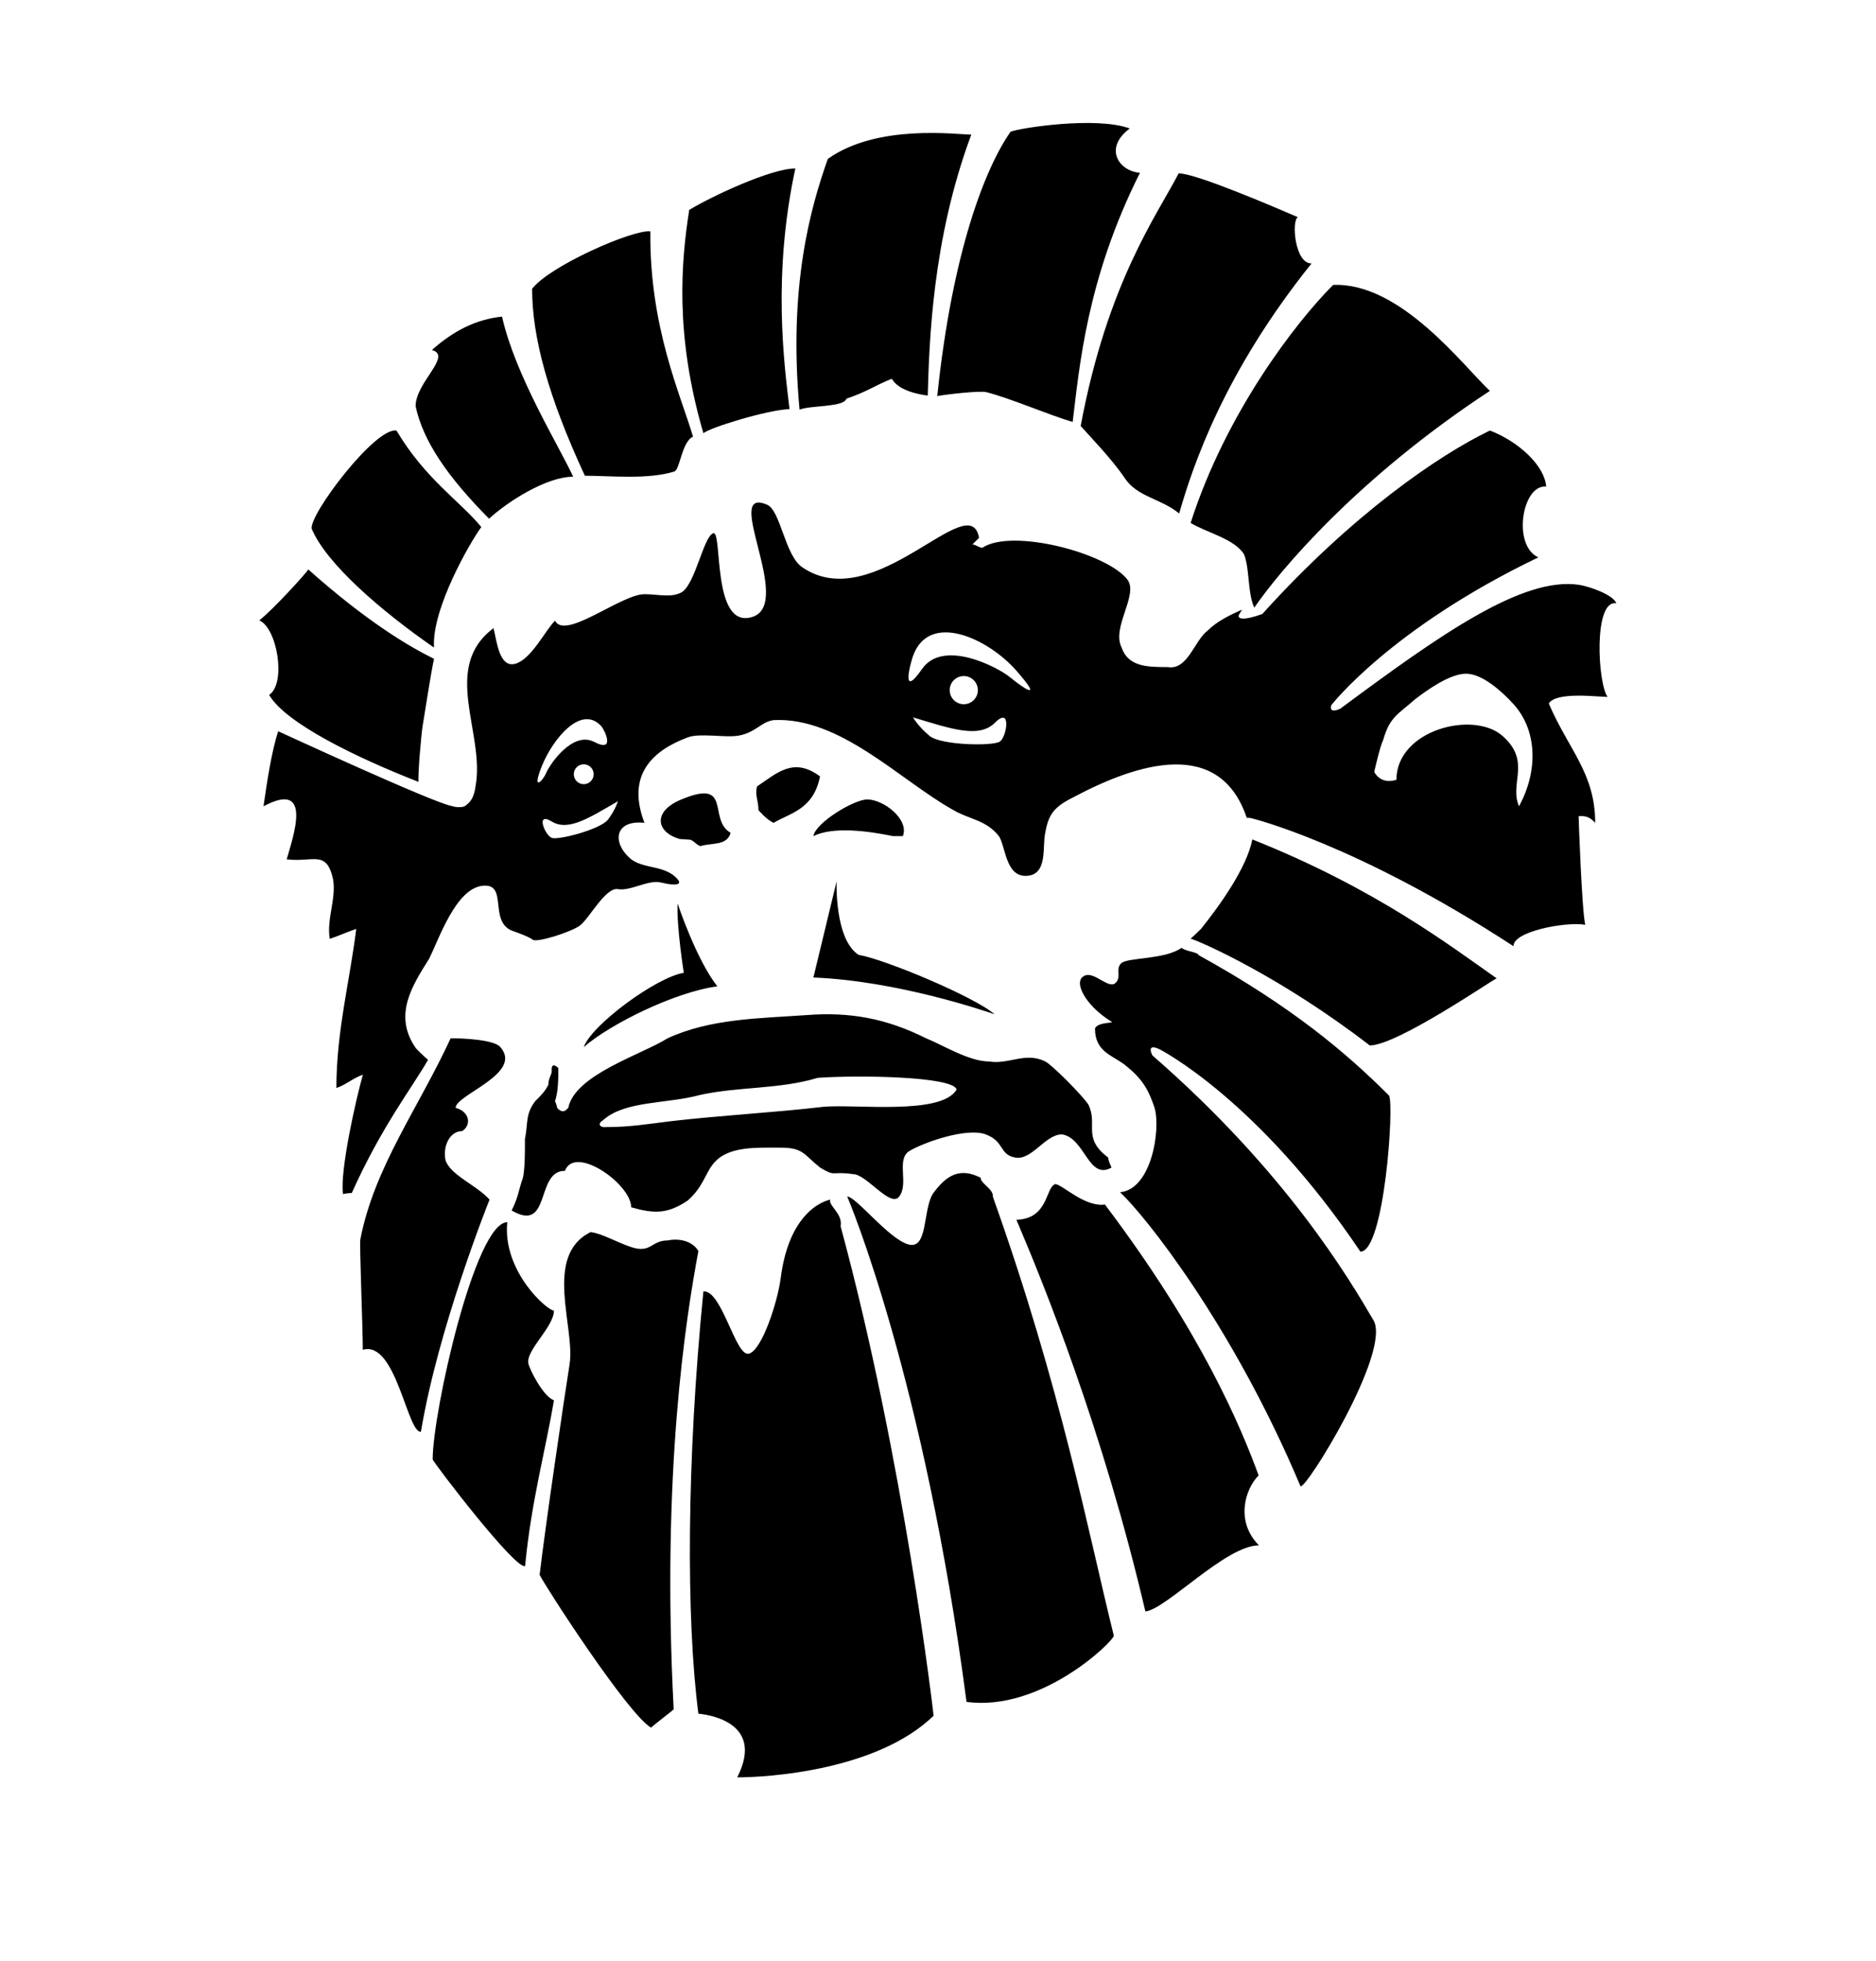 <?xml version="1.0" encoding="UTF-8" standalone="no"?>
<!-- Created with Inkscape (http://www.inkscape.org/) -->

<svg
   version="1.1"
   id="svg2"
   width="716.067"
   height="748.08"
   viewBox="0 0 716.067 748.08"
   sodipodi:docname="monkey-face-vector.eps"
   xmlns:inkscape="http://www.inkscape.org/namespaces/inkscape"
   xmlns:sodipodi="http://sodipodi.sourceforge.net/DTD/sodipodi-0.dtd"
   xmlns="http://www.w3.org/2000/svg"
   xmlns:svg="http://www.w3.org/2000/svg"
   class="dark:white">
  
  <defs
     id="defs6" />
  <sodipodi:namedview
     id="namedview4"
     pagecolor="#ffffff"
     bordercolor="#000000"
     borderopacity="0.25"
     inkscape:showpageshadow="2"
     inkscape:pageopacity="0.0"
     inkscape:pagecheckerboard="0"
     inkscape:deskcolor="#d1d1d1" />
  <g
     id="g8"
     inkscape:groupmode="layer"
     inkscape:label="ink_ext_XXXXXX"
     transform="matrix(1.333,0,0,-1.333,0,748.08)">
    <g
       id="g10"
       transform="scale(0.1)">
      <path
         d="m 2395.54,3089.37 -66.39,-275.08 c 240.32,-9.49 493.27,-96.51 518.56,-105.17 -53.76,48.25 -313.18,157.34 -389,169.99 -69.48,44.25 -63.17,210.26 -63.17,210.26 m -455.3,-63.23 c -3.17,-66.4 17.78,-198.41 17.78,-198.41 -79.04,-12.64 -264.39,-149.41 -286.54,-212.64 75.89,66.4 262.44,158.11 382.59,173.91 -60.09,75.88 -113.83,237.14 -113.83,237.14 m -204.11,-639.92 c 66.32,0 116.06,8.29 182.38,16.58 140.94,16.58 298.43,24.86 439.36,41.45 91.2,8.29 339.89,-24.87 381.35,49.74 -11.4,37.49 -281.86,41.45 -397.92,33.16 -107.77,-33.16 -232.12,-24.88 -339.89,-49.74 -91.2,-24.87 -212.78,-15.2 -274.96,-71.85 -17.43,-10.36 -7.87,-21.72 9.68,-19.34 m -271.06,-238.66 c 18.98,37.94 19.85,56.49 29.34,84.95 9.49,18.96 8.7,90.9 8.7,119.34 9.49,47.44 0.79,70.37 29.25,108.3 18.96,18.98 28.45,28.46 37.94,47.44 0,18.97 9.48,28.45 9.48,37.94 -1.78,23.72 9.49,18.97 18.97,9.49 0,-28.46 0,-66.41 -9.48,-94.87 9.48,-18.96 0,-18.96 18.97,-28.45 9.49,0 9.49,0 18.97,9.49 18.97,94.85 208.68,151.77 284.57,199.2 123.32,56.91 265.6,56.91 398.39,66.4 123.32,9.48 227.66,-9.49 341.49,-66.4 47.42,-18.98 123.31,-66.4 180.23,-66.4 56.91,-9.49 104.33,28.46 161.25,0 18.97,-9.49 104.34,-94.86 123.32,-123.32 28.45,-56.91 -18.98,-94.85 56.9,-151.77 0,-9.48 9.49,-28.45 9.49,-28.45 -66.39,-37.94 -75.87,85.37 -142.27,94.86 -47.44,0 -85.37,-74.32 -132.81,-66.41 -47.43,7.91 -30.02,45.84 -85.37,66.41 -55.34,20.55 -178.64,-23.72 -218.18,-47.43 -39.52,-23.72 -0.42,-94.86 -30.02,-131.23 -25.4,-31.21 -93.28,64.82 -131.22,64.82 -66.4,9.5 -47.44,-9.48 -94.86,18.98 -47.42,37.94 -47.42,56.91 -113.83,56.91 -47.43,0 -95.24,1.45 -132.8,-9.48 -86.4,-25.17 -66.39,-85.37 -132.8,-142.3 -56.91,-37.94 -94.85,-37.94 -161.26,-18.96 0,66.4 -161.25,180.22 -189.7,104.35 -85.37,0.78 -38.83,-179.81 -152.66,-113.41 M 2556.8,3219.01 h 28.46 c 18.96,47.43 -54.67,104.91 -102.09,104.91 -37.95,0 -148.49,-66.97 -154.02,-104.91 56.92,28.46 158.89,14.23 227.65,0 m -341.48,37.94 c 47.43,28.46 113.83,37.94 132.8,132.81 -75.88,56.9 -123.31,9.48 -180.23,-28.46 -7.12,-24.77 3.95,-39.53 3.95,-67.98 0,0 22.94,-27.41 43.48,-36.37 m -240.31,-48.21 c 9.49,0 22.14,-18.19 31.63,-18.19 28.46,9.49 75.88,0 85.37,37.95 -66.4,37.94 7.11,157.7 -142.29,94.85 -82.48,-34.7 -69.96,-93.67 -3.56,-112.64 z m 847.39,1281.35 c 71.22,-17.8 177.89,-64.83 249.11,-85.72 19.35,155.38 39.35,407.69 192.74,713.12 -60.88,4.51 -104.61,70.98 -29.22,126.71 -94.85,35.57 -315.76,1.64 -341.37,-9.3 -71.67,-102.04 -166.78,-341.86 -209.82,-756.43 38.74,6.6 117.75,14.59 138.56,11.62 m -808.26,-117.98 c 16.61,15.22 179.87,66.16 246.66,69.07 -15.58,129.93 -49.35,381.95 16.63,688.64 -70.13,0 -240.13,-80 -303.9,-118.61 -22.48,-144.12 -42.56,-354.92 40.61,-639.1 m 1920.95,-969.32 c 0,0 16.9,-37.54 63.54,-22.52 0,142.28 219.76,199.19 303.53,125.68 83.78,-73.51 18.98,-135.17 47.43,-201.57 56.91,104.35 50.6,219.75 -15.81,292.47 -31.96,35.03 -88.53,86.96 -135.96,86.96 -47.43,0 -115.4,-49.8 -146.23,-73.51 -49,-43.49 -71.95,-49.8 -90.91,-116.2 -9.5,-18.98 -25.59,-91.31 -25.59,-91.31 m -1023.91,288.87 c -82.75,94.67 -250.98,170.8 -296.84,42.73 -7.37,-20.58 -35.71,-125.72 25.68,-37.32 61.43,88.41 219.79,3.39 251.44,-22.82 31.61,-26.2 102.5,-77.26 19.72,17.41 m -151.43,-95.18 c 22.28,0 40.31,18.05 40.31,40.32 0,22.26 -18.03,40.31 -40.31,40.31 -22.28,0 -40.32,-18.05 -40.32,-40.31 0,-22.27 18.04,-40.32 40.32,-40.32 m 90.17,-52.19 c -46.67,-47.02 -126.19,-18.16 -235.58,14.58 0,0 14.99,-26.31 47.61,-53.17 32.57,-26.86 181.25,-29.64 201.18,-16.05 19.89,13.58 33.45,101.63 -13.21,54.64 M 1769.45,3318.87 c -82.95,-48 -142.24,-87 -189.67,-58.01 -47.42,28.99 -18.97,-39.79 0,-46.9 18.97,-7.11 139.92,24.27 161.26,52.45 21.34,28.18 28.41,52.46 28.41,52.46 m -97.97,105.67 c -15.73,0 -28.46,-12.74 -28.46,-28.46 0,-15.72 12.73,-28.46 28.46,-28.46 15.72,0 28.45,12.74 28.45,28.46 0,15.72 -12.73,28.46 -28.45,28.46 m -107.66,-24.96 c 10.31,24.63 75.9,121.31 137.88,88.9 62,-32.41 29.32,35.11 19.67,45.55 -57.88,62.69 -138.94,-38.39 -169.27,-113.33 -30.64,-75.75 1.41,-45.73 11.72,-21.12 m 2273.99,184.06 c 283.27,209.94 521.57,379.27 684.13,354.47 27.3,-4.17 97.37,-27.73 106.29,-52.73 -65.91,11.14 -53.35,-230.03 -24.9,-267.97 -28.45,0 -147.8,15.8 -168.38,-18.97 56.93,-132.8 132.82,-199.2 132.82,-341.49 -16.72,19.12 -31.72,20.37 -47.44,18.98 0,-9.49 9.49,-272.71 18.99,-310.66 -56.92,9.49 -208.52,-19.66 -205.22,-61.55 -450.94,294.17 -750,366.3 -750,366.3 0,0 -6.59,1.95 -14.02,1.15 -77.56,231.21 -312.58,155.87 -491.55,61.67 -56.94,-28.46 -75.89,-47.43 -85.39,-104.34 -9.48,-37.95 9.5,-123.31 -56.92,-123.31 -56.9,0 -56.9,85.36 -75.88,113.82 -37.94,47.43 -85.37,47.43 -132.8,75.88 -151.77,85.38 -322.51,265.61 -512.22,256.12 -36.54,-4.88 -49.44,-34.75 -99.6,-44.27 -37.22,-7.07 -110.91,8.07 -145.95,-5.01 -101.71,-37.98 -176.83,-107.56 -124.39,-244.78 -85.37,9.49 -94.86,-56.91 -37.95,-104.34 37.95,-28.45 97.74,-16.3 132.81,-56.91 13.01,-15.07 -2.38,-20.56 -47.43,-9.49 -36.15,8.89 -87.74,-25.3 -123.31,-18.96 -35.58,6.32 -83,-85.38 -109.1,-104.35 -26.07,-18.97 -124.09,-49.8 -135.15,-40.31 -11.08,9.48 -60.18,26.08 -60.18,26.08 -66.39,28.46 -8.6,137.54 -84.49,128.06 -75.88,-9.48 -123.31,-151.77 -151.77,-208.69 -47.43,-75.88 -104.34,-161.25 -37.94,-256.11 4.94,-5.77 29.2,-29.14 34.79,-33.2 -42.53,-75.19 -132.71,-190.16 -218.3,-381.11 -7.579,-0.15 -15.899,-1.06 -25.169,-3.06 -9.492,66.41 37.939,275.09 56.909,341.48 -28.45,-9.48 -47.428,-28.45 -75.877,-37.94 0,161.25 37.937,303.55 56.907,455.31 -28.458,-9.48 -47.431,-18.97 -75.888,-28.45 -9.48,56.91 18.981,113.83 9.488,170.74 -18.968,85.37 -56.917,47.43 -132.796,56.91 18.968,66.4 75.879,227.66 -66.403,151.77 9.492,66.4 23.16,157.81 42.129,214.73 0.035,0.13 445.68,-205.78 497,-213.94 8.32,-2.68 16.25,-3.84 23.54,-3.17 6.04,-0.15 13.92,1.11 19.33,7.15 12.72,8.85 21.79,25.84 25.08,52.15 28.46,151.77 -100.15,339.11 51.62,452.93 9.48,-37.94 16.36,-114.62 62.21,-101.97 45.84,12.66 85.37,94.86 113.83,123.32 28.46,-56.92 189.71,75.88 256.11,75.88 37.94,0 80.63,-11.86 109.09,7.12 37.94,28.45 60.08,156.91 87.74,167.18 27.67,10.28 -5.55,-278.24 113.04,-239.11 118.56,39.13 -89.23,376.22 41.1,320.93 39.13,-16.6 50.69,-144.69 100.78,-179.04 207.5,-142.29 480.13,232.5 506.3,84.18 l -18.97,-18.97 c 9.49,0 18.97,-9.49 28.46,-9.49 85.37,56.91 359.64,-15.86 415.78,-91.7 31.62,-42.68 -45.85,-135.95 -17.39,-192.87 18.98,-56.91 75.9,-56.91 132.8,-56.91 56.93,-9.48 75.88,75.88 113.83,104.34 27.67,27.65 65.33,45.19 98.47,60.04 -6.52,-10.63 -9.55,-16.35 -9.55,-16.35 0,0 -8.22,-23.03 67.65,3.86 257.58,285.36 505.04,454.47 651.78,525.15 82.93,-31.65 157.46,-101.72 161.02,-160.55 -68.23,7.6 -98.08,-167.87 -22.38,-202.55 -422.55,-202.67 -592.86,-423.03 -592.86,-423.03 0,0 -9.69,-25.83 25.74,-10.05 m -398.83,-630.23 c -10.26,-10.24 -20.01,-19.42 -29.64,-27.9 31.98,-9.48 260.88,-111.16 512.96,-305.69 79.93,0.59 355.69,191.05 363.38,192.06 -132.73,92.96 -347.58,257.76 -699.68,397.65 -15.65,-80.3 -91.63,-186.88 -147.02,-256.12 M 1641.3,4247.59 c -42.53,91.92 -165.14,287.91 -203.81,458.29 -74.29,-8.05 -138.26,-40.09 -200.77,-95.64 59.74,-16.52 -46.65,-92.09 -46.65,-160.93 21.45,-99.88 91.29,-201.72 210.31,-321.82 54.69,50.03 165.04,120.1 240.92,120.1 m 1579.5,-4.13 c 36.64,-54.67 102.61,-57.53 155.68,-101.03 39.07,135.59 127.6,402.18 379.24,715.81 -47.93,-2.21 -58.27,122.73 -39.29,132.21 -66.41,28.47 -291.8,125.67 -341.4,125.38 -61.45,-118.92 -203.49,-311.18 -280.58,-722.93 25.43,-28.91 89.7,-94.77 126.35,-149.44 m 162.44,-1344.22 c -47.82,-34.36 -155.54,-26.91 -172.92,-44.3 -17.39,-17.4 2.54,-39.08 -16.4,-56.46 -18.96,-17.39 -58.26,30.81 -85.38,22.14 -39.53,-12.65 -3.15,-85.38 74.31,-132.8 8.11,-4.96 -37.94,0 -47.42,-18.98 0,-66.39 47.42,-75.88 85.37,-104.34 47.43,-37.94 66.41,-66.4 85.37,-123.31 17.99,-62.96 -9.15,-233.39 -98.9,-241.39 70.16,-65.31 321.68,-378.58 516.7,-841.64 14.55,-11.36 257.49,380 210,473.33 -71.33,121.95 -251.67,427.28 -634.12,759.89 -18.59,38.34 21.19,17.22 21.19,17.22 0,0 281.67,-143.31 574.33,-578.81 68.6,-1.64 97.55,422.29 81.96,446.78 -120.45,120.46 -277.69,254.47 -545.4,402 -2.02,8.69 -35.63,10.02 -48.69,20.67 m -1452.49,1363.2 c 16.64,5.11 21.03,85.16 53.76,99.87 -35.62,119.98 -125.09,313.62 -122.21,587.51 -51.63,5.58 -290,-100 -338.59,-164.47 0,-140.54 47.32,-311.19 151.05,-534.89 73.12,-0.03 179.38,-11.62 255.99,11.98 m 358.74,177.31 c 35.57,12.91 126.16,6.29 134.52,31.37 56.91,18.97 82.22,37.94 129.65,56.91 18.96,-33.2 72.86,-44.28 102.93,-48.13 4.34,149.5 12.13,445.37 124.7,746.9 -41.49,0 -268.99,31.62 -410.83,-69.56 -49.43,-139.58 -113.65,-364.72 -80.97,-717.49 M 1513.2,1708.41 c -9.49,37.94 72.91,105.14 72.91,152.57 -18.97,0 -147.41,112.24 -133.58,252.94 -91.94,0 -213.58,-543.35 -213.58,-679.1 4.64,-11.92 237.58,-317.1 264.69,-304.8 17.78,186.72 59.85,336.89 82.47,474.06 -32.53,13.08 -68.99,88.59 -72.91,104.33 m -111.38,470.21 c -37.18,41.43 -108.37,67.76 -125.58,110.8 -9.48,37.94 9.49,85.37 47.42,85.37 28.46,18.97 18.99,56.91 -18.96,66.4 0,37.94 194.45,98.01 128.05,173.9 -17.25,21.56 -108.28,25.47 -142.28,25.3 -93.07,-201.24 -218.47,-368.89 -258.62,-575.38 -2.86,-16.63 7.01,-249.87 7.01,-316.27 94.85,28.45 127.58,-239.62 166.5,-234.41 48.75,293.99 191.66,652.5 196.46,664.29 m 2160.47,1846.67 c 16.46,-41.16 9.87,-111.31 29.29,-152.46 71.82,104.87 295.41,371.89 674.71,620.46 -75.03,69.74 -255.66,311.53 -448.99,303.2 -106.67,-106.67 -307.19,-366.48 -407.96,-681.09 44.41,-27.41 126.25,-45.6 152.95,-90.11 M 2808.65,2241 c -60.03,30.54 -99.06,8.12 -138.02,-46.44 -28.46,-47.43 -13.19,-160.21 -69.82,-144.13 -56.65,16.08 -151.81,139.37 -174.95,136.81 4.99,-9.44 221.44,-526.19 341.75,-1446.131 212.19,-28.789 418.22,170.282 421.77,189.454 -72.93,293.217 -149.75,704.677 -346.37,1256.337 2.52,22.4 -37.53,39.4 -34.36,54.1 M 1209.84,3532.04 c 8.92,53.56 21.97,140.89 32.88,194.45 -72.53,35.49 -194.43,108.13 -360.009,255.8 -0.176,-4.43 -102.457,-117.34 -140.41,-145.8 51.668,-21.67 78.019,-180.8 28.328,-213.34 46.992,-80.89 248.921,-179.04 427.561,-248.88 -1.14,29.52 7.29,127.33 11.65,157.77 m 168.38,571.51 c -60.24,73.55 -160.43,137.35 -242.8,275.97 -59.79,11.97 -251.451,-241.36 -242.799,-281.19 41.711,-98.83 195.769,-232.79 350.099,-339.74 -6.82,111.33 104.28,302.85 135.5,344.96 m 999.32,-1924.93 c -3.84,-0.99 -115.97,-20.82 -142.06,-224.75 -8.5,-66.54 -53.36,-206.72 -91.31,-216.21 -37.93,-9.48 -77.05,182.94 -130.03,178.21 -48.43,-488.42 -49.31,-939.788 -14.33,-1208.55 13.43,-1.57 194.99,-17.5 111.17,-182.23 83.82,0 398.98,18.25 562.31,176.312 0.21,2.11 -84.24,729.378 -266.22,1400.888 6.97,36.25 -36.44,59.61 -29.53,76.33 m 644.05,44.4 c -28.45,-9.48 -18.54,-99.12 -111.18,-102.09 78.02,-183.07 246.72,-598 369.39,-1121.11 59.73,6.52 230.31,189.27 325.17,189.27 -68.03,68.23 -40.17,160.73 -0.95,200.29 -51.56,140 -163.13,408.6 -440.12,775.14 -58.51,-7.9 -123.32,58.5 -142.31,58.5 M 1929.06,719.891 c -10.57,-10.149 -55.02,-42.821 -64.71,-52.52 -66.4,37.942 -304.55,406.549 -319.12,437.449 15.73,134.94 69.2,498.04 85.76,602.8 16.56,104.76 -76.19,310.92 60.25,377.94 30.67,-2.97 72.88,-28.33 116.19,-42.77 56.92,-18.97 56.92,18.97 104.35,18.97 36.71,7.34 72.22,-3.47 88.03,-30.21 -35.85,-192.5 -106.13,-633.78 -70.75,-1311.659"
         style="fill:currentColor;fill-opacity:1;fill-rule:nonzero;stroke:none"
         id="path12" />
    </g>
  </g>
</svg>
